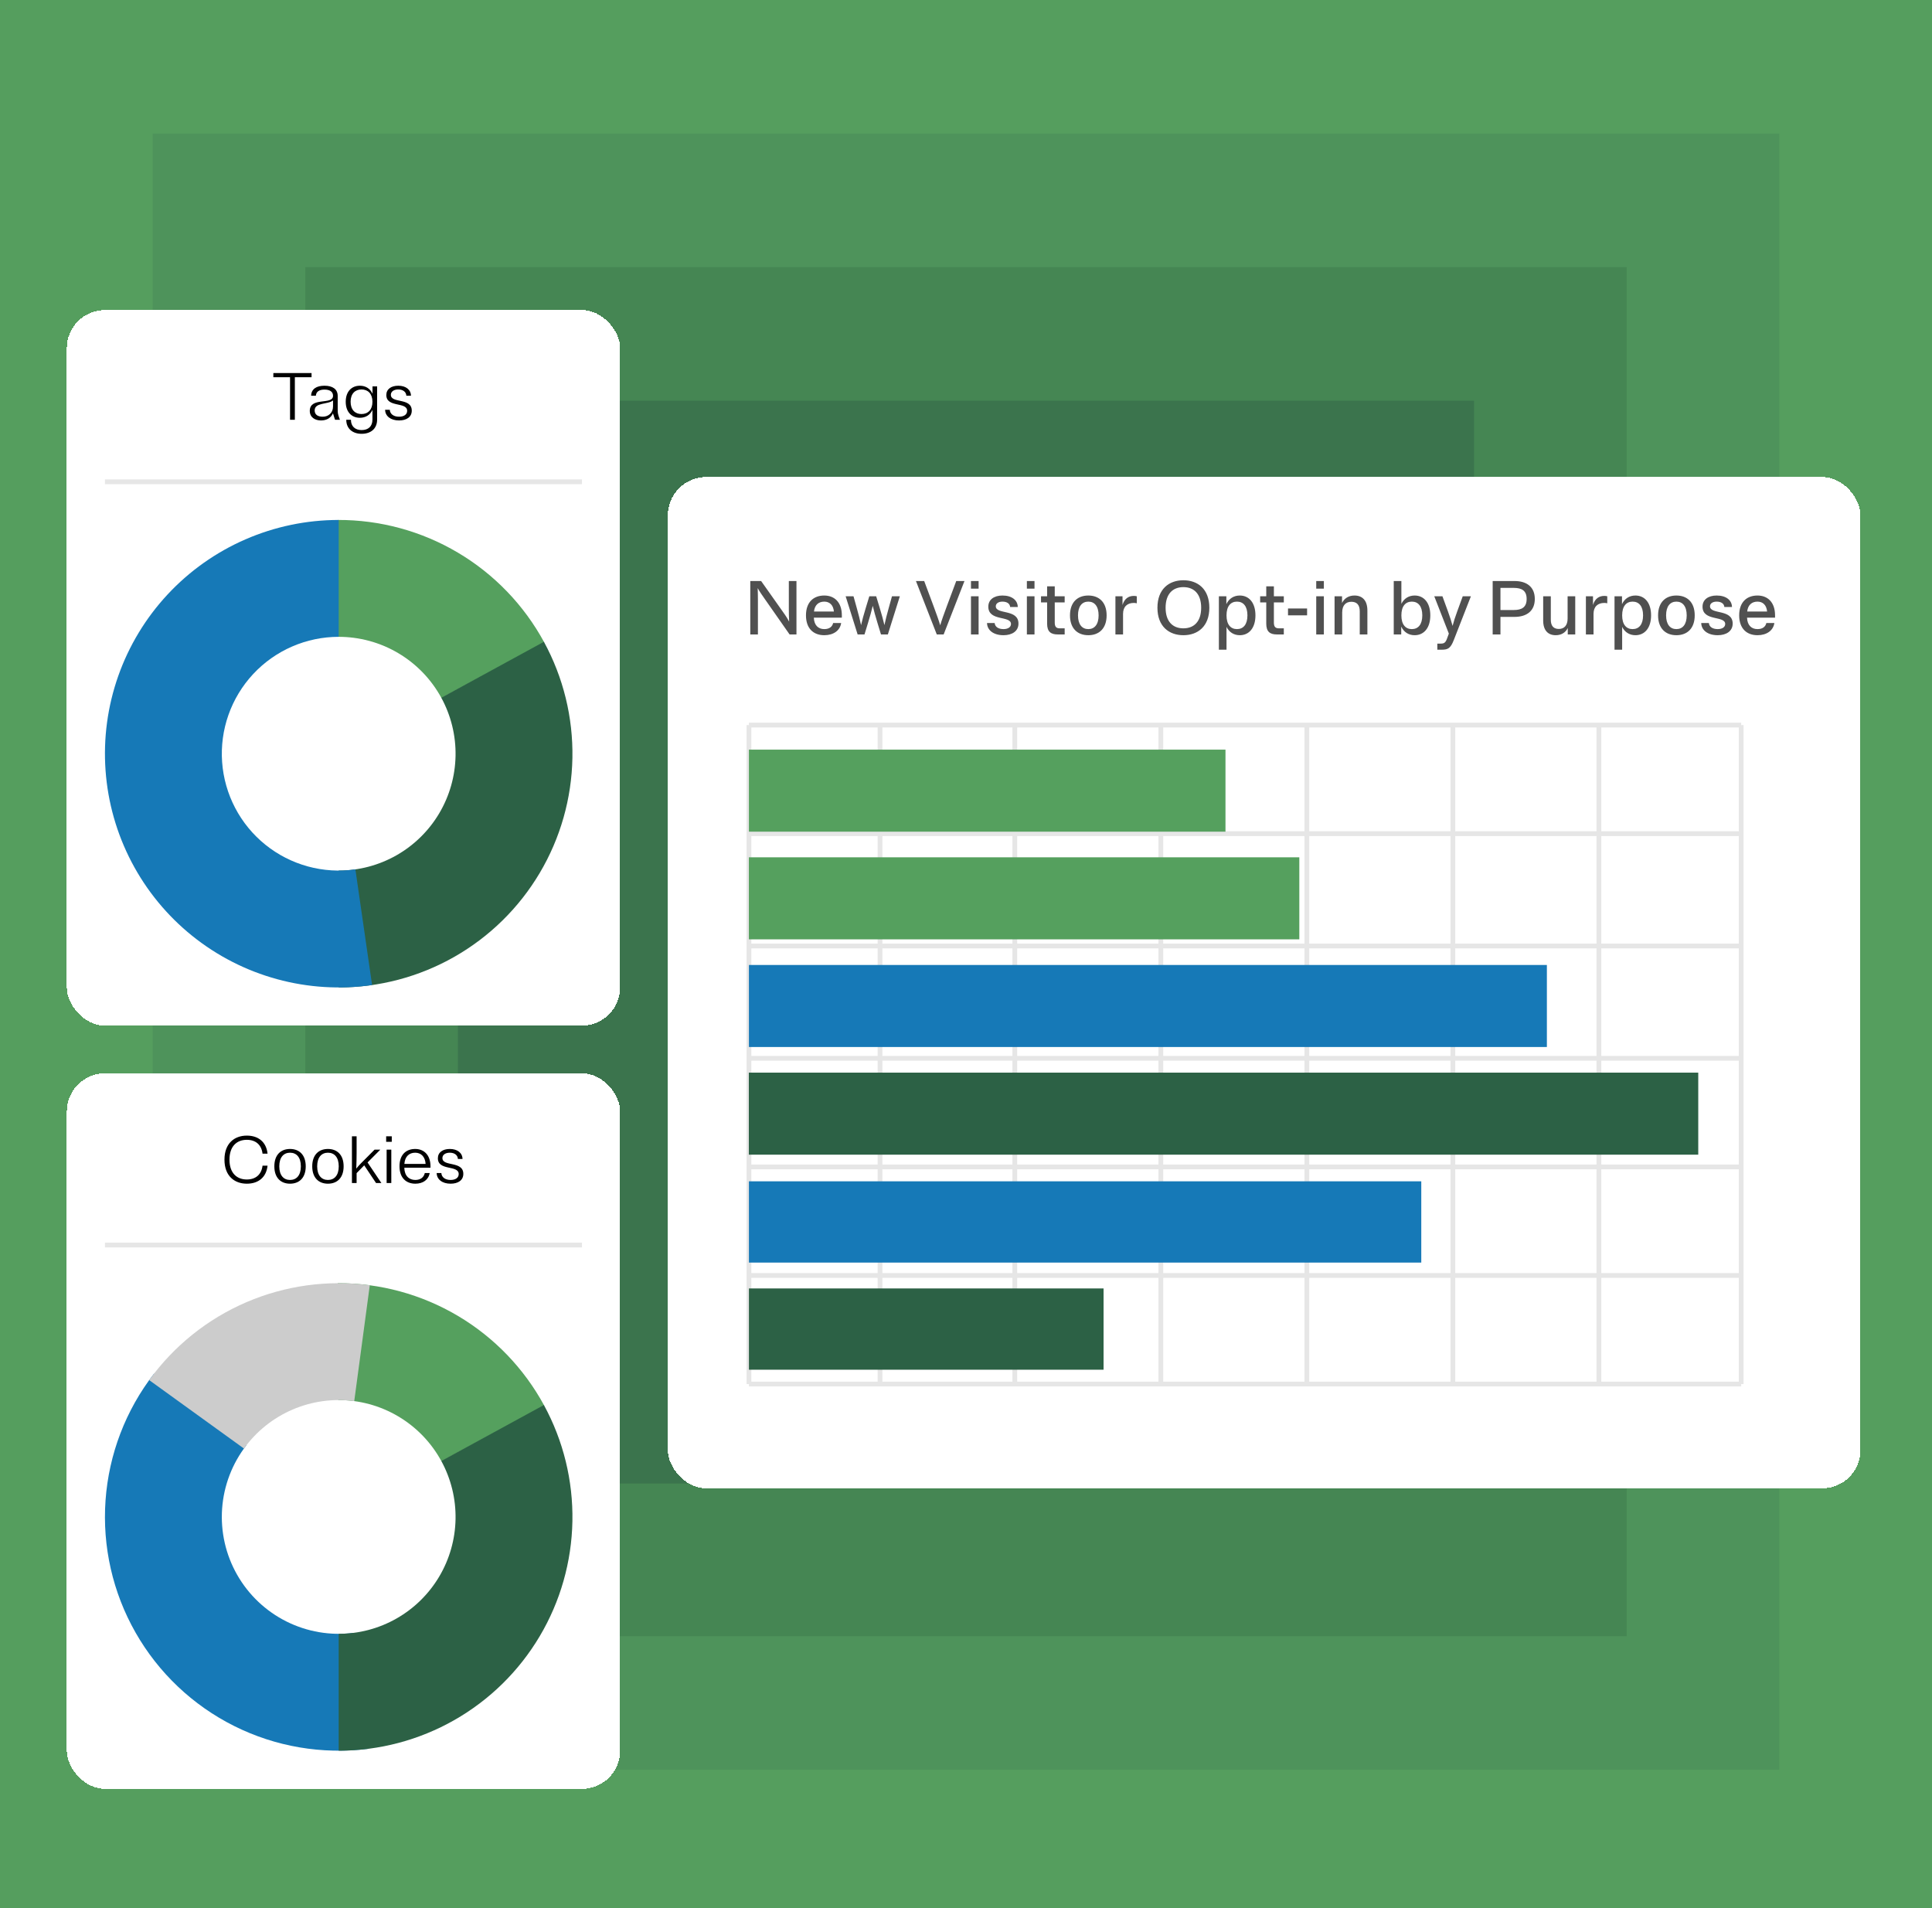 <svg width="405" height="400" viewBox="0 0 405 400" fill="none" xmlns="http://www.w3.org/2000/svg">
<g clip-path="url(#clip0_671_119873)">
<rect width="405" height="400" fill="white"/>
<rect width="405" height="400" fill="#559E5E"/>
<rect x="32" y="28" width="341" height="343" fill="#4E935B"/>
<rect x="64" y="56" width="277" height="287" fill="#458653"/>
<rect x="96" y="84" width="213" height="227" fill="#3B744D"/>
<g filter="url(#filter0_d_671_119873)">
<rect x="140" y="84" width="250" height="212" rx="8" fill="white" shape-rendering="crispEdges"/>
<path d="M157 136H365" stroke="#E6E6E6"/>
<path d="M184.472 274.143L184.472 136" stroke="#E6E6E6"/>
<path d="M212.728 274.143L212.728 136" stroke="#E6E6E6"/>
<path d="M243.34 274.143L243.34 136" stroke="#E6E6E6"/>
<path d="M273.951 274.143L273.951 136" stroke="#E6E6E6"/>
<path d="M304.562 274.143L304.562 136" stroke="#E6E6E6"/>
<path d="M335.174 274.143L335.174 136" stroke="#E6E6E6"/>
<path d="M365 274.143L365 136" stroke="#E6E6E6"/>
<path d="M157 274.143L157 136" stroke="#E6E6E6"/>
<path d="M157 158.762H365" stroke="#E6E6E6"/>
<path d="M157 228.619H365" stroke="#E6E6E6"/>
<path d="M157 182.309H365" stroke="#E6E6E6"/>
<path d="M157 205.857H365" stroke="#E6E6E6"/>
<path d="M157 251.381H365" stroke="#E6E6E6"/>
<path d="M157 274.143H365" stroke="#E6E6E6"/>
<path d="M157.28 117H158.88V109.864C158.88 108.984 158.864 108.136 158.832 107.288C159.248 108.04 159.744 108.744 160.416 109.704L165.52 117H166.96V105.8H165.36V111.544C165.36 112.408 165.376 113.432 165.424 114.312C164.864 113.24 164.256 112.472 163.648 111.592L159.552 105.8H157.28V117ZM176.33 114.6H174.65C174.49 115.32 173.93 115.88 172.794 115.88C171.53 115.88 170.666 115.08 170.602 113.48H176.474V113C176.474 110.232 174.906 108.84 172.794 108.84C170.554 108.84 168.954 110.216 168.954 113C168.954 115.784 170.554 117.16 172.794 117.16C174.714 117.16 176.106 116.184 176.33 114.6ZM172.794 110.12C173.898 110.12 174.682 110.824 174.81 112.2H170.634C170.778 110.824 171.61 110.12 172.794 110.12ZM177.271 109L179.783 117H181.223L181.959 114.584C182.407 113.096 182.679 112.152 182.951 111C183.223 112.152 183.495 113.096 183.943 114.584L184.679 117H186.119L188.631 109H186.983L186.311 111.416C185.895 112.904 185.639 113.912 185.399 115.048C185.127 113.912 184.871 112.92 184.407 111.416L183.671 109H182.231L181.495 111.416C181.031 112.92 180.775 113.912 180.503 115.048C180.263 113.912 180.007 112.904 179.591 111.416L178.919 109H177.271ZM196.374 117H197.814L202.182 105.8H200.454L198.518 110.984C197.846 112.792 197.382 114.088 197.094 115.08C196.806 114.088 196.342 112.792 195.67 110.984L193.734 105.8H192.006L196.374 117ZM205.142 105.8H203.542V107.4H205.142V105.8ZM205.142 109H203.542V117H205.142V109ZM207.178 111.176C207.178 114.312 211.93 113 211.93 114.808C211.93 115.464 211.306 115.88 210.362 115.88C209.242 115.88 208.57 115.368 208.506 114.6H206.906C206.938 116.136 208.298 117.16 210.362 117.16C212.154 117.16 213.498 116.312 213.498 114.728C213.498 111.592 208.746 112.888 208.746 111.096C208.746 110.504 209.306 110.12 210.138 110.12C211.114 110.12 211.69 110.552 211.754 111.24H213.354C213.322 109.816 212.122 108.84 210.138 108.84C208.394 108.84 207.178 109.688 207.178 111.176ZM216.861 105.8H215.261V107.4H216.861V105.8ZM216.861 109H215.261V117H216.861V109ZM221.104 114.52V110.28H223.184V109H221.104V106.92H219.504V109H218.224V110.28H219.504V114.744C219.504 116.424 220.288 117 221.728 117H223.184V115.72H222.192C221.456 115.72 221.104 115.432 221.104 114.52ZM228.138 117.16C230.378 117.16 231.978 115.768 231.978 113C231.978 110.232 230.378 108.84 228.138 108.84C225.898 108.84 224.298 110.232 224.298 113C224.298 115.768 225.898 117.16 228.138 117.16ZM228.138 115.88C226.842 115.88 225.978 114.92 225.978 113C225.978 111.08 226.842 110.12 228.138 110.12C229.434 110.12 230.298 111.08 230.298 113C230.298 114.92 229.434 115.88 228.138 115.88ZM237.679 110.392C237.935 110.392 238.127 110.424 238.303 110.472V109C238.127 108.952 237.935 108.92 237.679 108.92C236.559 108.92 235.695 109.528 235.311 110.824V109H233.823V117H235.423V112.68C235.423 111.144 236.351 110.392 237.679 110.392ZM248.07 117.16C251.078 117.16 253.51 115.32 253.51 111.4C253.51 107.48 251.078 105.64 248.07 105.64C245.062 105.64 242.63 107.48 242.63 111.4C242.63 115.32 245.062 117.16 248.07 117.16ZM248.07 115.72C245.83 115.72 244.342 114.28 244.342 111.4C244.342 108.52 245.83 107.08 248.07 107.08C250.31 107.08 251.798 108.52 251.798 111.4C251.798 114.28 250.31 115.72 248.07 115.72ZM259.895 117.16C261.799 117.16 263.175 115.688 263.175 113C263.175 110.312 261.799 108.84 259.895 108.84C258.647 108.84 257.639 109.464 257.079 110.648V109H255.511V120.2H257.111V115.416C257.671 116.552 258.679 117.16 259.895 117.16ZM259.303 115.88C257.975 115.88 257.111 114.92 257.111 113C257.111 111.08 257.975 110.12 259.303 110.12C260.631 110.12 261.495 111.08 261.495 113C261.495 114.92 260.631 115.88 259.303 115.88ZM267.042 114.52V110.28H269.122V109H267.042V106.92H265.442V109H264.162V110.28H265.442V114.744C265.442 116.424 266.226 117 267.666 117H269.122V115.72H268.13C267.394 115.72 267.042 115.432 267.042 114.52ZM270.003 111.56V113H274.003V111.56H270.003ZM277.517 105.8H275.917V107.4H277.517V105.8ZM277.517 109H275.917V117H277.517V109ZM281.329 109H279.761V117H281.361V112.392C281.361 110.904 282.113 110.152 283.281 110.152C284.401 110.152 285.041 110.776 285.041 112.152V117H286.641V111.992C286.641 109.832 285.553 108.84 283.937 108.84C282.769 108.84 281.825 109.384 281.329 110.408V109ZM293.735 117V115.352C294.295 116.536 295.303 117.16 296.551 117.16C298.455 117.16 299.831 115.688 299.831 113C299.831 110.312 298.455 108.84 296.551 108.84C295.335 108.84 294.327 109.448 293.767 110.584V105.8H292.167V117H293.735ZM295.959 110.12C297.287 110.12 298.151 111.08 298.151 113C298.151 114.92 297.287 115.88 295.959 115.88C294.631 115.88 293.767 114.92 293.767 113C293.767 111.08 294.631 110.12 295.959 110.12ZM305.462 112.2C305.014 113.416 304.742 114.28 304.502 115.208C304.246 114.28 303.99 113.416 303.542 112.2L302.374 109H300.662L303.718 116.824L303.35 117.832C303.014 118.76 302.71 118.92 302.006 118.92H301.302V120.2H302.15C303.494 120.2 304.054 119.976 304.758 118.168L308.342 109H306.63L305.462 112.2ZM312.905 117H314.537V113.32H317.481C320.009 113.32 321.737 112.104 321.737 109.56C321.737 107.016 320.009 105.8 317.481 105.8H312.905V117ZM317.321 107.24C319.033 107.24 320.025 107.832 320.025 109.56C320.025 111.288 319.033 111.88 317.321 111.88H314.537V107.24H317.321ZM323.493 114.088C323.493 116.184 324.549 117.16 326.117 117.16C327.253 117.16 328.165 116.648 328.645 115.656V117H330.213V109H328.613V113.688C328.613 115.112 327.893 115.848 326.773 115.848C325.701 115.848 325.093 115.24 325.093 113.928V109H323.493V114.088ZM336.304 110.392C336.56 110.392 336.752 110.424 336.928 110.472V109C336.752 108.952 336.56 108.92 336.304 108.92C335.184 108.92 334.32 109.528 333.936 110.824V109H332.448V117H334.048V112.68C334.048 111.144 334.976 110.392 336.304 110.392ZM342.832 117.16C344.736 117.16 346.112 115.688 346.112 113C346.112 110.312 344.736 108.84 342.832 108.84C341.584 108.84 340.576 109.464 340.016 110.648V109H338.448V120.2H340.048V115.416C340.608 116.552 341.616 117.16 342.832 117.16ZM342.24 115.88C340.912 115.88 340.048 114.92 340.048 113C340.048 111.08 340.912 110.12 342.24 110.12C343.568 110.12 344.432 111.08 344.432 113C344.432 114.92 343.568 115.88 342.24 115.88ZM351.419 117.16C353.659 117.16 355.259 115.768 355.259 113C355.259 110.232 353.659 108.84 351.419 108.84C349.179 108.84 347.579 110.232 347.579 113C347.579 115.768 349.179 117.16 351.419 117.16ZM351.419 115.88C350.123 115.88 349.259 114.92 349.259 113C349.259 111.08 350.123 110.12 351.419 110.12C352.715 110.12 353.579 111.08 353.579 113C353.579 114.92 352.715 115.88 351.419 115.88ZM356.896 111.176C356.896 114.312 361.648 113 361.648 114.808C361.648 115.464 361.024 115.88 360.08 115.88C358.96 115.88 358.288 115.368 358.224 114.6H356.624C356.656 116.136 358.016 117.16 360.08 117.16C361.872 117.16 363.216 116.312 363.216 114.728C363.216 111.592 358.464 112.888 358.464 111.096C358.464 110.504 359.024 110.12 359.856 110.12C360.832 110.12 361.408 110.552 361.472 111.24H363.072C363.04 109.816 361.84 108.84 359.856 108.84C358.112 108.84 356.896 109.688 356.896 111.176ZM371.955 114.6H370.275C370.115 115.32 369.555 115.88 368.419 115.88C367.155 115.88 366.291 115.08 366.227 113.48H372.099V113C372.099 110.232 370.531 108.84 368.419 108.84C366.179 108.84 364.579 110.216 364.579 113C364.579 115.784 366.179 117.16 368.419 117.16C370.339 117.16 371.731 116.184 371.955 114.6ZM368.419 110.12C369.523 110.12 370.307 110.824 370.435 112.2H366.259C366.403 110.824 367.235 110.12 368.419 110.12Z" fill="#505050"/>
<rect x="256.894" y="141.148" width="17.197" height="99.9" transform="rotate(90 256.894 141.148)" fill="#55A05E"/>
<rect x="272.373" y="163.719" width="17.197" height="115.388" transform="rotate(90 272.373 163.719)" fill="#55A05E"/>
<rect x="356" y="208.859" width="17.197" height="199.025" transform="rotate(90 356 208.859)" fill="#2C6145"/>
<rect width="17.197" height="167.274" transform="matrix(-1.32408e-06 1 -1 -1.44303e-09 324.268 186.289)" fill="#1679B7"/>
<rect x="297.938" y="231.641" width="17.037" height="140.944" transform="rotate(90 297.938 231.641)" fill="#1679B7"/>
<rect x="231.338" y="254.099" width="17.037" height="74.344" transform="rotate(90 231.338 254.099)" fill="#2C6145"/>
</g>
<g filter="url(#filter1_d_671_119873)">
<rect x="14" y="49" width="116" height="150" rx="8" fill="white" shape-rendering="crispEdges"/>
<path d="M57.302 62.2V63.082H60.802V72H61.81V63.082H65.31V62.2H57.302ZM71.254 72C70.806 70.74 70.792 70.656 70.792 69.802V67.002C70.792 65.588 69.728 64.86 68.02 64.86C66.312 64.86 65.262 65.56 65.22 66.96H66.214C66.27 66.092 66.942 65.672 68.02 65.672C69.126 65.672 69.812 66.092 69.812 66.974C69.812 68.976 64.94 67.128 64.94 70.138C64.94 71.468 66.004 72.14 67.292 72.14C68.482 72.14 69.392 71.594 69.798 70.642L70.232 72H71.254ZM65.962 70.04C65.962 68.318 68.734 68.836 69.812 67.94V69.2C69.812 70.586 68.818 71.356 67.656 71.356C66.662 71.356 65.962 70.95 65.962 70.04ZM75.442 71.58C76.632 71.58 77.598 70.992 78.074 69.914V71.958C78.074 73.4 77.192 74.156 75.806 74.156C74.434 74.156 73.566 73.372 73.566 72H72.586C72.586 73.862 73.916 74.94 75.806 74.94C77.71 74.94 79.054 73.89 79.054 71.958V65H78.088V66.554C77.612 65.462 76.646 64.86 75.442 64.86C73.72 64.86 72.474 66.064 72.474 68.22C72.474 70.376 73.72 71.58 75.442 71.58ZM75.778 70.796C74.434 70.796 73.496 69.9 73.496 68.22C73.496 66.54 74.434 65.644 75.778 65.644C77.136 65.644 78.074 66.54 78.074 68.22C78.074 69.9 77.136 70.796 75.778 70.796ZM80.983 66.806C80.983 69.522 85.351 68.164 85.351 70.124C85.351 70.88 84.707 71.356 83.643 71.356C82.495 71.356 81.753 70.768 81.711 69.9H80.731C80.745 71.244 81.921 72.14 83.643 72.14C85.239 72.14 86.317 71.412 86.317 70.082C86.317 67.296 81.935 68.64 81.935 66.764C81.935 66.078 82.565 65.644 83.489 65.644C84.497 65.644 85.141 66.176 85.183 66.96H86.149C86.135 65.7 85.085 64.86 83.489 64.86C82.005 64.86 80.983 65.574 80.983 66.806Z" fill="black"/>
<path d="M22 85H122" stroke="#E6E6E6"/>
<path d="M114.091 118.672C109.871 110.877 103.615 104.372 95.99 99.852C88.366 95.331 79.657 92.963 70.793 93L70.897 117.5C75.329 117.482 79.683 118.665 83.495 120.926C87.308 123.186 90.435 126.438 92.545 130.336L114.091 118.672Z" fill="#55A05E"/>
<path d="M71 191C79.5 191 87.855 188.789 95.242 184.583C102.629 180.378 108.795 174.323 113.134 167.014C117.474 159.704 119.837 151.392 119.992 142.893C120.147 134.394 118.088 126.001 114.018 118.538L92.509 130.269C94.544 134 95.573 138.197 95.496 142.446C95.418 146.696 94.237 150.852 92.067 154.507C89.898 158.162 86.814 161.189 83.121 163.292C79.427 165.394 75.25 166.5 71 166.5L71 191Z" fill="#2C6145"/>
<path d="M71 93C64.27 93 57.611 94.386 51.44 97.073C45.27 99.76 39.718 103.689 35.133 108.615C30.547 113.542 27.026 119.36 24.788 125.708C22.55 132.055 21.644 138.796 22.126 145.509C22.608 152.222 24.468 158.764 27.589 164.727C30.711 170.689 35.027 175.945 40.27 180.166C45.512 184.387 51.567 187.483 58.059 189.26C64.55 191.038 71.338 191.459 78 190.497L74.5 166.249C71.169 166.729 67.775 166.519 64.529 165.63C61.284 164.741 58.256 163.193 55.635 161.083C53.014 158.972 50.855 156.345 49.294 153.363C47.734 150.382 46.804 147.111 46.563 143.754C46.322 140.398 46.775 137.028 47.894 133.854C49.013 130.68 50.774 127.771 53.066 125.308C55.359 122.844 58.135 120.88 61.22 119.537C64.306 118.193 67.635 117.5 71 117.5L71 93Z" fill="#1679B7"/>
</g>
<g filter="url(#filter2_d_671_119873)">
<rect x="14" y="209" width="116" height="150" rx="8" fill="white" shape-rendering="crispEdges"/>
<path d="M55.034 228.36C54.81 230.264 53.55 231.258 51.744 231.258C49.63 231.258 48.104 229.9 48.104 227.1C48.104 224.3 49.63 222.942 51.744 222.942C53.55 222.942 54.81 223.936 55.034 225.84H56.084C55.832 223.404 54.166 222.06 51.744 222.06C49.154 222.06 47.054 223.67 47.054 227.1C47.054 230.53 49.154 232.14 51.744 232.14C54.166 232.14 55.832 230.796 56.084 228.36H55.034ZM60.8 232.14C62.718 232.14 64.09 230.922 64.09 228.5C64.09 226.078 62.718 224.86 60.8 224.86C58.882 224.86 57.51 226.078 57.51 228.5C57.51 230.922 58.882 232.14 60.8 232.14ZM60.8 231.356C59.47 231.356 58.546 230.404 58.546 228.5C58.546 226.596 59.47 225.644 60.8 225.644C62.144 225.644 63.068 226.596 63.068 228.5C63.068 230.404 62.144 231.356 60.8 231.356ZM68.743 232.14C70.661 232.14 72.033 230.922 72.033 228.5C72.033 226.078 70.661 224.86 68.743 224.86C66.825 224.86 65.453 226.078 65.453 228.5C65.453 230.922 66.825 232.14 68.743 232.14ZM68.743 231.356C67.413 231.356 66.489 230.404 66.489 228.5C66.489 226.596 67.413 225.644 68.743 225.644C70.087 225.644 71.011 226.596 71.011 228.5C71.011 230.404 70.087 231.356 68.743 231.356ZM73.775 232H74.755V229.928L76.351 228.29L78.829 232H79.949L77.051 227.688L79.725 225H78.521L76.799 226.736C75.945 227.59 75.287 228.22 74.685 228.976C74.727 227.898 74.755 226.778 74.755 225.7V222.2H73.775V232ZM82.126 222.2H80.95V223.362H82.126V222.2ZM82.028 225H81.048V232H82.028V225ZM90.074 229.9H89.052C88.856 230.782 88.184 231.356 87.064 231.356C85.748 231.356 84.796 230.502 84.754 228.794H90.242V228.5C90.242 226.12 88.87 224.86 87.036 224.86C85.118 224.86 83.746 226.064 83.746 228.486C83.746 230.922 85.146 232.14 87.064 232.14C88.674 232.14 89.836 231.314 90.074 229.9ZM87.036 225.644C88.254 225.644 89.122 226.47 89.22 227.996H84.768C84.88 226.428 85.776 225.644 87.036 225.644ZM91.79 226.806C91.79 229.522 96.158 228.164 96.158 230.124C96.158 230.88 95.514 231.356 94.45 231.356C93.302 231.356 92.56 230.768 92.518 229.9H91.538C91.552 231.244 92.728 232.14 94.45 232.14C96.046 232.14 97.124 231.412 97.124 230.082C97.124 227.296 92.742 228.64 92.742 226.764C92.742 226.078 93.372 225.644 94.296 225.644C95.304 225.644 95.948 226.176 95.99 226.96H96.956C96.942 225.7 95.892 224.86 94.296 224.86C92.812 224.86 91.79 225.574 91.79 226.806Z" fill="black"/>
<path d="M22 245H122" stroke="#E6E6E6"/>
<path d="M32.293 271.954C26.351 279.609 22.811 288.855 22.124 298.522C21.436 308.189 23.63 317.843 28.428 326.262C33.227 334.682 40.415 341.49 49.083 345.825C57.75 350.16 67.509 351.827 77.124 350.616L74.062 326.308C69.254 326.914 64.375 326.08 60.041 323.912C55.707 321.745 52.114 318.341 49.714 314.131C47.315 309.921 46.218 305.094 46.562 300.261C46.906 295.428 48.675 290.805 51.647 286.977L32.293 271.954Z" fill="#1679B7"/>
<path d="M114.091 278.672C109.871 270.877 103.615 264.372 95.99 259.852C88.366 255.331 79.657 252.963 70.793 253L70.897 277.5C75.329 277.482 79.683 278.665 83.495 280.926C87.308 283.186 90.435 286.438 92.545 290.336L114.091 278.672Z" fill="#55A05E"/>
<path d="M71 351C79.5 351 87.855 348.789 95.242 344.583C102.629 340.378 108.795 334.323 113.134 327.014C117.474 319.704 119.837 311.392 119.992 302.893C120.147 294.394 118.088 286.001 114.018 278.538L92.509 290.269C94.544 294 95.573 298.197 95.496 302.446C95.418 306.696 94.237 310.852 92.067 314.507C89.898 318.162 86.814 321.189 83.121 323.292C79.427 325.394 75.25 326.5 71 326.5L71 351Z" fill="#2C6145"/>
<path d="M77.517 253.435C68.732 252.256 59.791 253.483 51.648 256.984C43.504 260.484 36.463 266.129 31.274 273.315L51.137 287.658C53.731 284.064 57.252 281.242 61.324 279.492C65.396 277.741 69.866 277.128 74.259 277.718L77.517 253.435Z" fill="#CCCCCC"/>
</g>
</g>
<defs>
<filter id="filter0_d_671_119873" x="100" y="60" width="330" height="292" filterUnits="userSpaceOnUse" color-interpolation-filters="sRGB">
<feFlood flood-opacity="0" result="BackgroundImageFix"/>
<feColorMatrix in="SourceAlpha" type="matrix" values="0 0 0 0 0 0 0 0 0 0 0 0 0 0 0 0 0 0 127 0" result="hardAlpha"/>
<feOffset dy="16"/>
<feGaussianBlur stdDeviation="20"/>
<feComposite in2="hardAlpha" operator="out"/>
<feColorMatrix type="matrix" values="0 0 0 0 0 0 0 0 0 0 0 0 0 0 0 0 0 0 0.08 0"/>
<feBlend mode="normal" in2="BackgroundImageFix" result="effect1_dropShadow_671_119873"/>
<feBlend mode="normal" in="SourceGraphic" in2="effect1_dropShadow_671_119873" result="shape"/>
</filter>
<filter id="filter1_d_671_119873" x="-26" y="25" width="196" height="230" filterUnits="userSpaceOnUse" color-interpolation-filters="sRGB">
<feFlood flood-opacity="0" result="BackgroundImageFix"/>
<feColorMatrix in="SourceAlpha" type="matrix" values="0 0 0 0 0 0 0 0 0 0 0 0 0 0 0 0 0 0 127 0" result="hardAlpha"/>
<feOffset dy="16"/>
<feGaussianBlur stdDeviation="20"/>
<feComposite in2="hardAlpha" operator="out"/>
<feColorMatrix type="matrix" values="0 0 0 0 0 0 0 0 0 0 0 0 0 0 0 0 0 0 0.08 0"/>
<feBlend mode="normal" in2="BackgroundImageFix" result="effect1_dropShadow_671_119873"/>
<feBlend mode="normal" in="SourceGraphic" in2="effect1_dropShadow_671_119873" result="shape"/>
</filter>
<filter id="filter2_d_671_119873" x="-26" y="185" width="196" height="230" filterUnits="userSpaceOnUse" color-interpolation-filters="sRGB">
<feFlood flood-opacity="0" result="BackgroundImageFix"/>
<feColorMatrix in="SourceAlpha" type="matrix" values="0 0 0 0 0 0 0 0 0 0 0 0 0 0 0 0 0 0 127 0" result="hardAlpha"/>
<feOffset dy="16"/>
<feGaussianBlur stdDeviation="20"/>
<feComposite in2="hardAlpha" operator="out"/>
<feColorMatrix type="matrix" values="0 0 0 0 0 0 0 0 0 0 0 0 0 0 0 0 0 0 0.08 0"/>
<feBlend mode="normal" in2="BackgroundImageFix" result="effect1_dropShadow_671_119873"/>
<feBlend mode="normal" in="SourceGraphic" in2="effect1_dropShadow_671_119873" result="shape"/>
</filter>
<clipPath id="clip0_671_119873">
<rect width="405" height="400" fill="white"/>
</clipPath>
</defs>
</svg>

